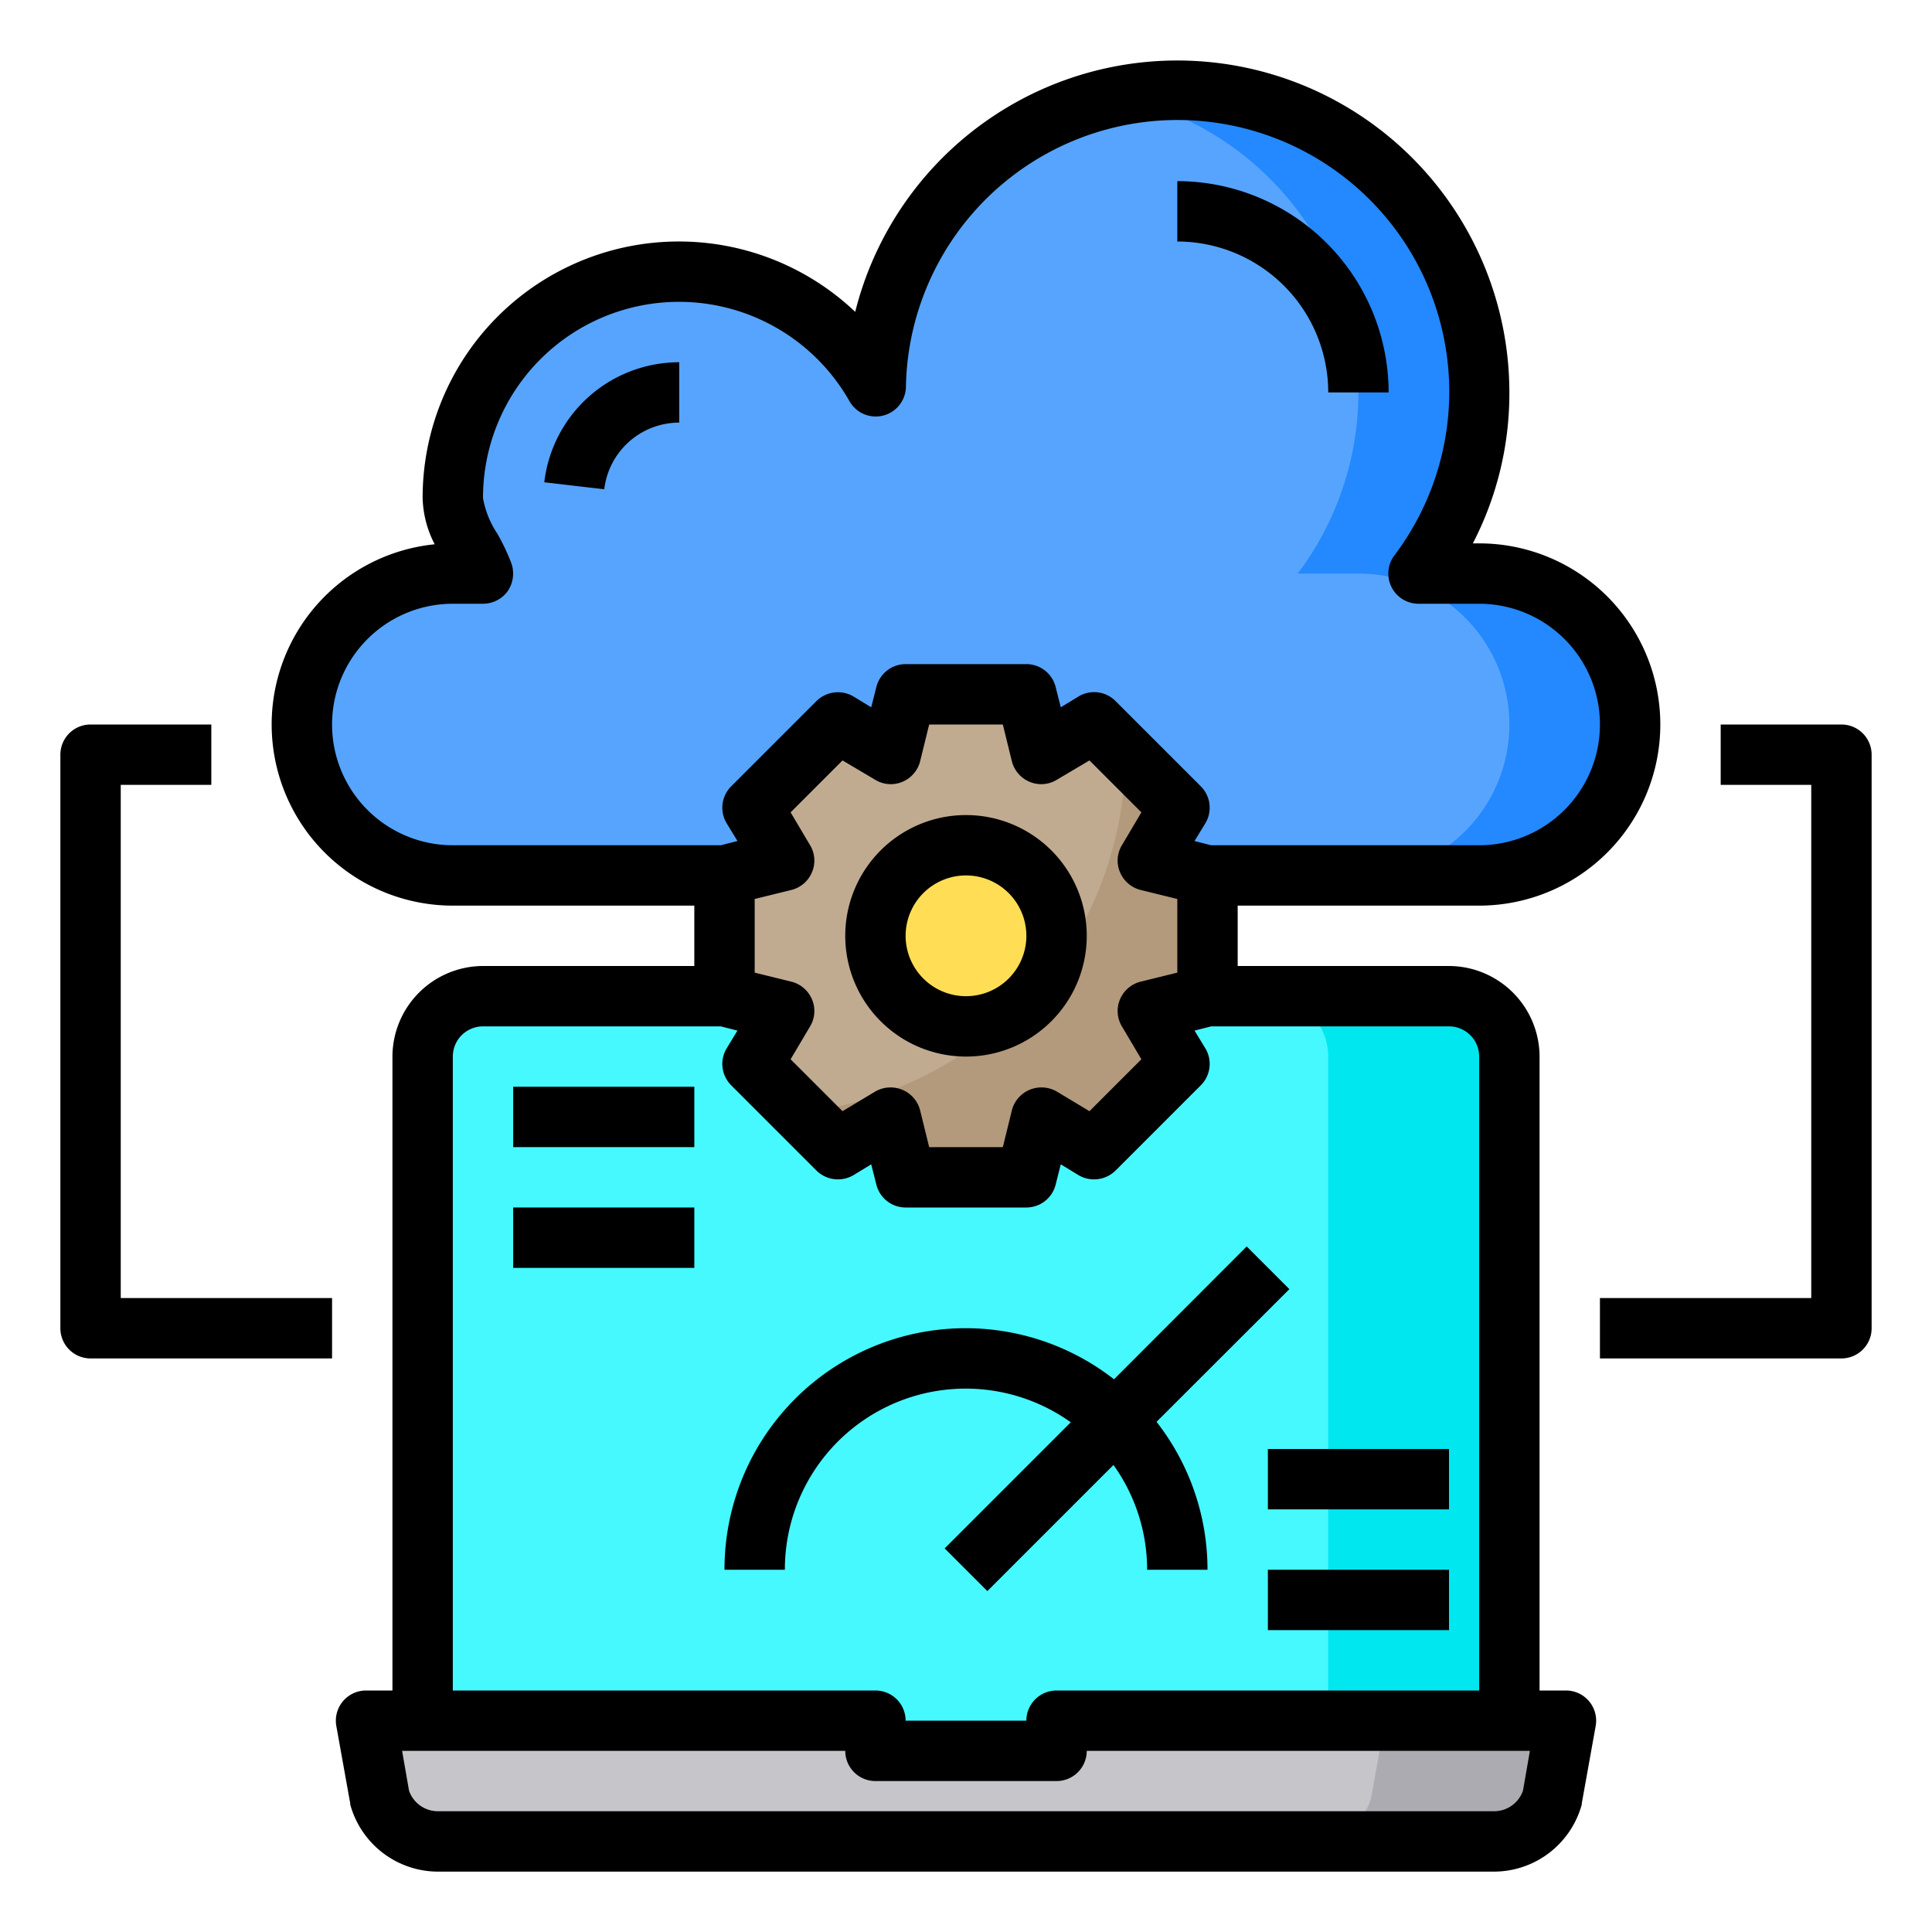 <svg xmlns="http://www.w3.org/2000/svg" height="512" viewBox="0 0 64 64" width="512"><g id="testing"><path d="m54 24a5 5 0 0 1 -5 5h-34a5 5 0 0 1 0-10h1c-.28-.78-1-1.62-1-2.5a7.495 7.495 0 0 1 14.01-3.71 10 10 0 1 1 17.98 6.21h2.01a5 5 0 0 1 5 5z" fill="#57a4ff"></path><path d="m54 24a5 5 0 0 1 -5 5h-4a5 5 0 0 0 0-10h-2.01a9.992 9.992 0 0 0 -5.98-15.8 9.991 9.991 0 0 1 9.98 15.8h2.01a5 5 0 0 1 5 5z" fill="#2488ff"></path><path d="m51.88 57-.46 2.56a2 2 0 0 1 -1.92 1.44h-35a2 2 0 0 1 -1.92-1.44l-.46-2.56h16.88v1h6v-1z" fill="#c6c5ca"></path><path d="m50 35v22h-15v1h-6v-1h-15v-22a2.006 2.006 0 0 1 2-2h32a2.006 2.006 0 0 1 2 2z" fill="#46f8ff"></path><path d="m51.88 57-.46 2.56a2 2 0 0 1 -1.92 1.44h-6a2 2 0 0 0 1.92-1.44l.46-2.56z" fill="#acabb1"></path><path d="m50 35v22h-6v-22a2.006 2.006 0 0 0 -2-2h6a2.006 2.006 0 0 1 2 2z" fill="#00e7f0"></path><path d="m35 31a3 3 0 1 0 -3 3 3 3 0 0 0 3-3z" fill="#c0ab91"></path><path d="m40 33-1.98.49 1.05 1.75-2.83 2.83-1.75-1.05-.49 1.98h-4l-.49-1.98-1.75 1.05-2.83-2.83 1.05-1.75-1.98-.49v-4l1.98-.49-1.05-1.75 2.83-2.83 1.75 1.05.49-1.98h4l.49 1.98 1.75-1.05 2.83 2.83-1.05 1.75 1.98.49z" fill="#c0ab91"></path><path d="m40 33-1.98.49 1.05 1.75-2.83 2.83-1.75-1.05-.49 1.98h-4l-.49-1.98-1.75 1.05-1.21-1.21a12.484 12.484 0 0 0 8.45-4.86 12.048 12.048 0 0 0 2.28-7.03l1.79 1.79-1.05 1.75 1.98.49z" fill="#b39a7c"></path><circle cx="32" cy="31" fill="#ffde55" r="3"></circle><path d="m49 30a6 6 0 0 0 0-12h-.21a10.792 10.792 0 0 0 1.21-5 11 11 0 0 0 -21.67-2.67 8.488 8.488 0 0 0 -14.33 6.17 3.507 3.507 0 0 0 .4 1.53 6 6 0 0 0 .6 11.97h8v2h-7a3.009 3.009 0 0 0 -3 3v21h-.88a1 1 0 0 0 -.98 1.17l.46 2.56a.359.359 0 0 0 .02.11 3.021 3.021 0 0 0 2.88 2.16h35a3.021 3.021 0 0 0 2.88-2.16.359.359 0 0 0 .02-.11l.46-2.56a1 1 0 0 0 -.98-1.17h-.88v-21a3.009 3.009 0 0 0 -3-3h-7v-2zm1.68 28-.23 1.32a1.014 1.014 0 0 1 -.95.68h-35a1.014 1.014 0 0 1 -.95-.68l-.23-1.32h14.68a1 1 0 0 0 1 1h6a1 1 0 0 0 1-1zm-2.68-24a1 1 0 0 1 1 1v21h-14a1 1 0 0 0 -1 1h-4a1 1 0 0 0 -1-1h-14v-21a1 1 0 0 1 1-1h7.88l.55.14-.36.59a1 1 0 0 0 .15 1.22l2.83 2.83a1.014 1.014 0 0 0 1.22.15l.59-.36.17.67a1 1 0 0 0 .97.76h4a1 1 0 0 0 .97-.76l.17-.67.59.36a1.014 1.014 0 0 0 1.22-.15l2.83-2.83a1 1 0 0 0 .15-1.22l-.36-.59.55-.14zm-21.17-6.01-.64-1.08 1.72-1.72 1.08.64a.989.989 0 0 0 .9.07 1.007 1.007 0 0 0 .59-.68l.3-1.22h2.44l.3 1.22a1.007 1.007 0 0 0 .59.68.989.989 0 0 0 .9-.07l1.08-.64 1.72 1.72-.64 1.08a.989.989 0 0 0 -.07.9 1.007 1.007 0 0 0 .68.59l1.22.3v2.44l-1.22.3a1.007 1.007 0 0 0 -.68.59.989.989 0 0 0 .07.9l.64 1.08-1.72 1.72-1.08-.65a1.019 1.019 0 0 0 -.9-.06 1.007 1.007 0 0 0 -.59.68l-.3 1.22h-2.44l-.3-1.22a1.007 1.007 0 0 0 -.59-.68 1.019 1.019 0 0 0 -.9.06l-1.08.65-1.72-1.72.64-1.08a.989.989 0 0 0 .07-.9 1.007 1.007 0 0 0 -.68-.59l-1.22-.3v-2.44l1.22-.3a1.007 1.007 0 0 0 .68-.59.989.989 0 0 0 -.07-.9zm13.29.01-.55-.14.36-.59a1 1 0 0 0 -.15-1.22l-2.83-2.83a1 1 0 0 0 -1.22-.15l-.59.36-.17-.67a1 1 0 0 0 -.97-.76h-4a1 1 0 0 0 -.97.76l-.17.67-.59-.36a1.014 1.014 0 0 0 -1.22.15l-2.83 2.83a1 1 0 0 0 -.15 1.22l.36.59-.55.14h-8.88a4 4 0 0 1 0-8h1a1.014 1.014 0 0 0 .82-.42 1.035 1.035 0 0 0 .12-.92 6.909 6.909 0 0 0 -.47-.99 3.068 3.068 0 0 1 -.47-1.17 6.492 6.492 0 0 1 12.14-3.21 1 1 0 0 0 1.87-.48 9 9 0 1 1 16.18 5.59 1 1 0 0 0 .8 1.6h2.01a4 4 0 0 1 0 8z"></path><path d="m32 27a4 4 0 1 0 4 4 4 4 0 0 0 -4-4zm0 6a2 2 0 1 1 2-2 2 2 0 0 1 -2 2z"></path><path d="m44 13h2a7.008 7.008 0 0 0 -7-7v2a5.006 5.006 0 0 1 5 5z"></path><path d="m18.03 15.976 1.987.232a2.5 2.5 0 0 1 2.483-2.208v-2a4.5 4.5 0 0 0 -4.47 3.976z"></path><path d="m61 24h-4v2h3v17h-7v2h8a1 1 0 0 0 1-1v-19a1 1 0 0 0 -1-1z"></path><path d="m4 26h3v-2h-4a1 1 0 0 0 -1 1v19a1 1 0 0 0 1 1h8v-2h-7z"></path><path d="m35.471 47.115-4.178 4.178 1.414 1.414 4.178-4.178a5.961 5.961 0 0 1 1.115 3.471h2a7.953 7.953 0 0 0 -1.688-4.9l4.4-4.395-1.414-1.414-4.395 4.4a7.987 7.987 0 0 0 -12.903 6.309h2a5.99 5.99 0 0 1 9.471-4.885z"></path><path d="m17 36h6v2h-6z"></path><path d="m17 40h6v2h-6z"></path><path d="m42 48h6v2h-6z"></path><path d="m42 52h6v2h-6z"></path></g></svg>